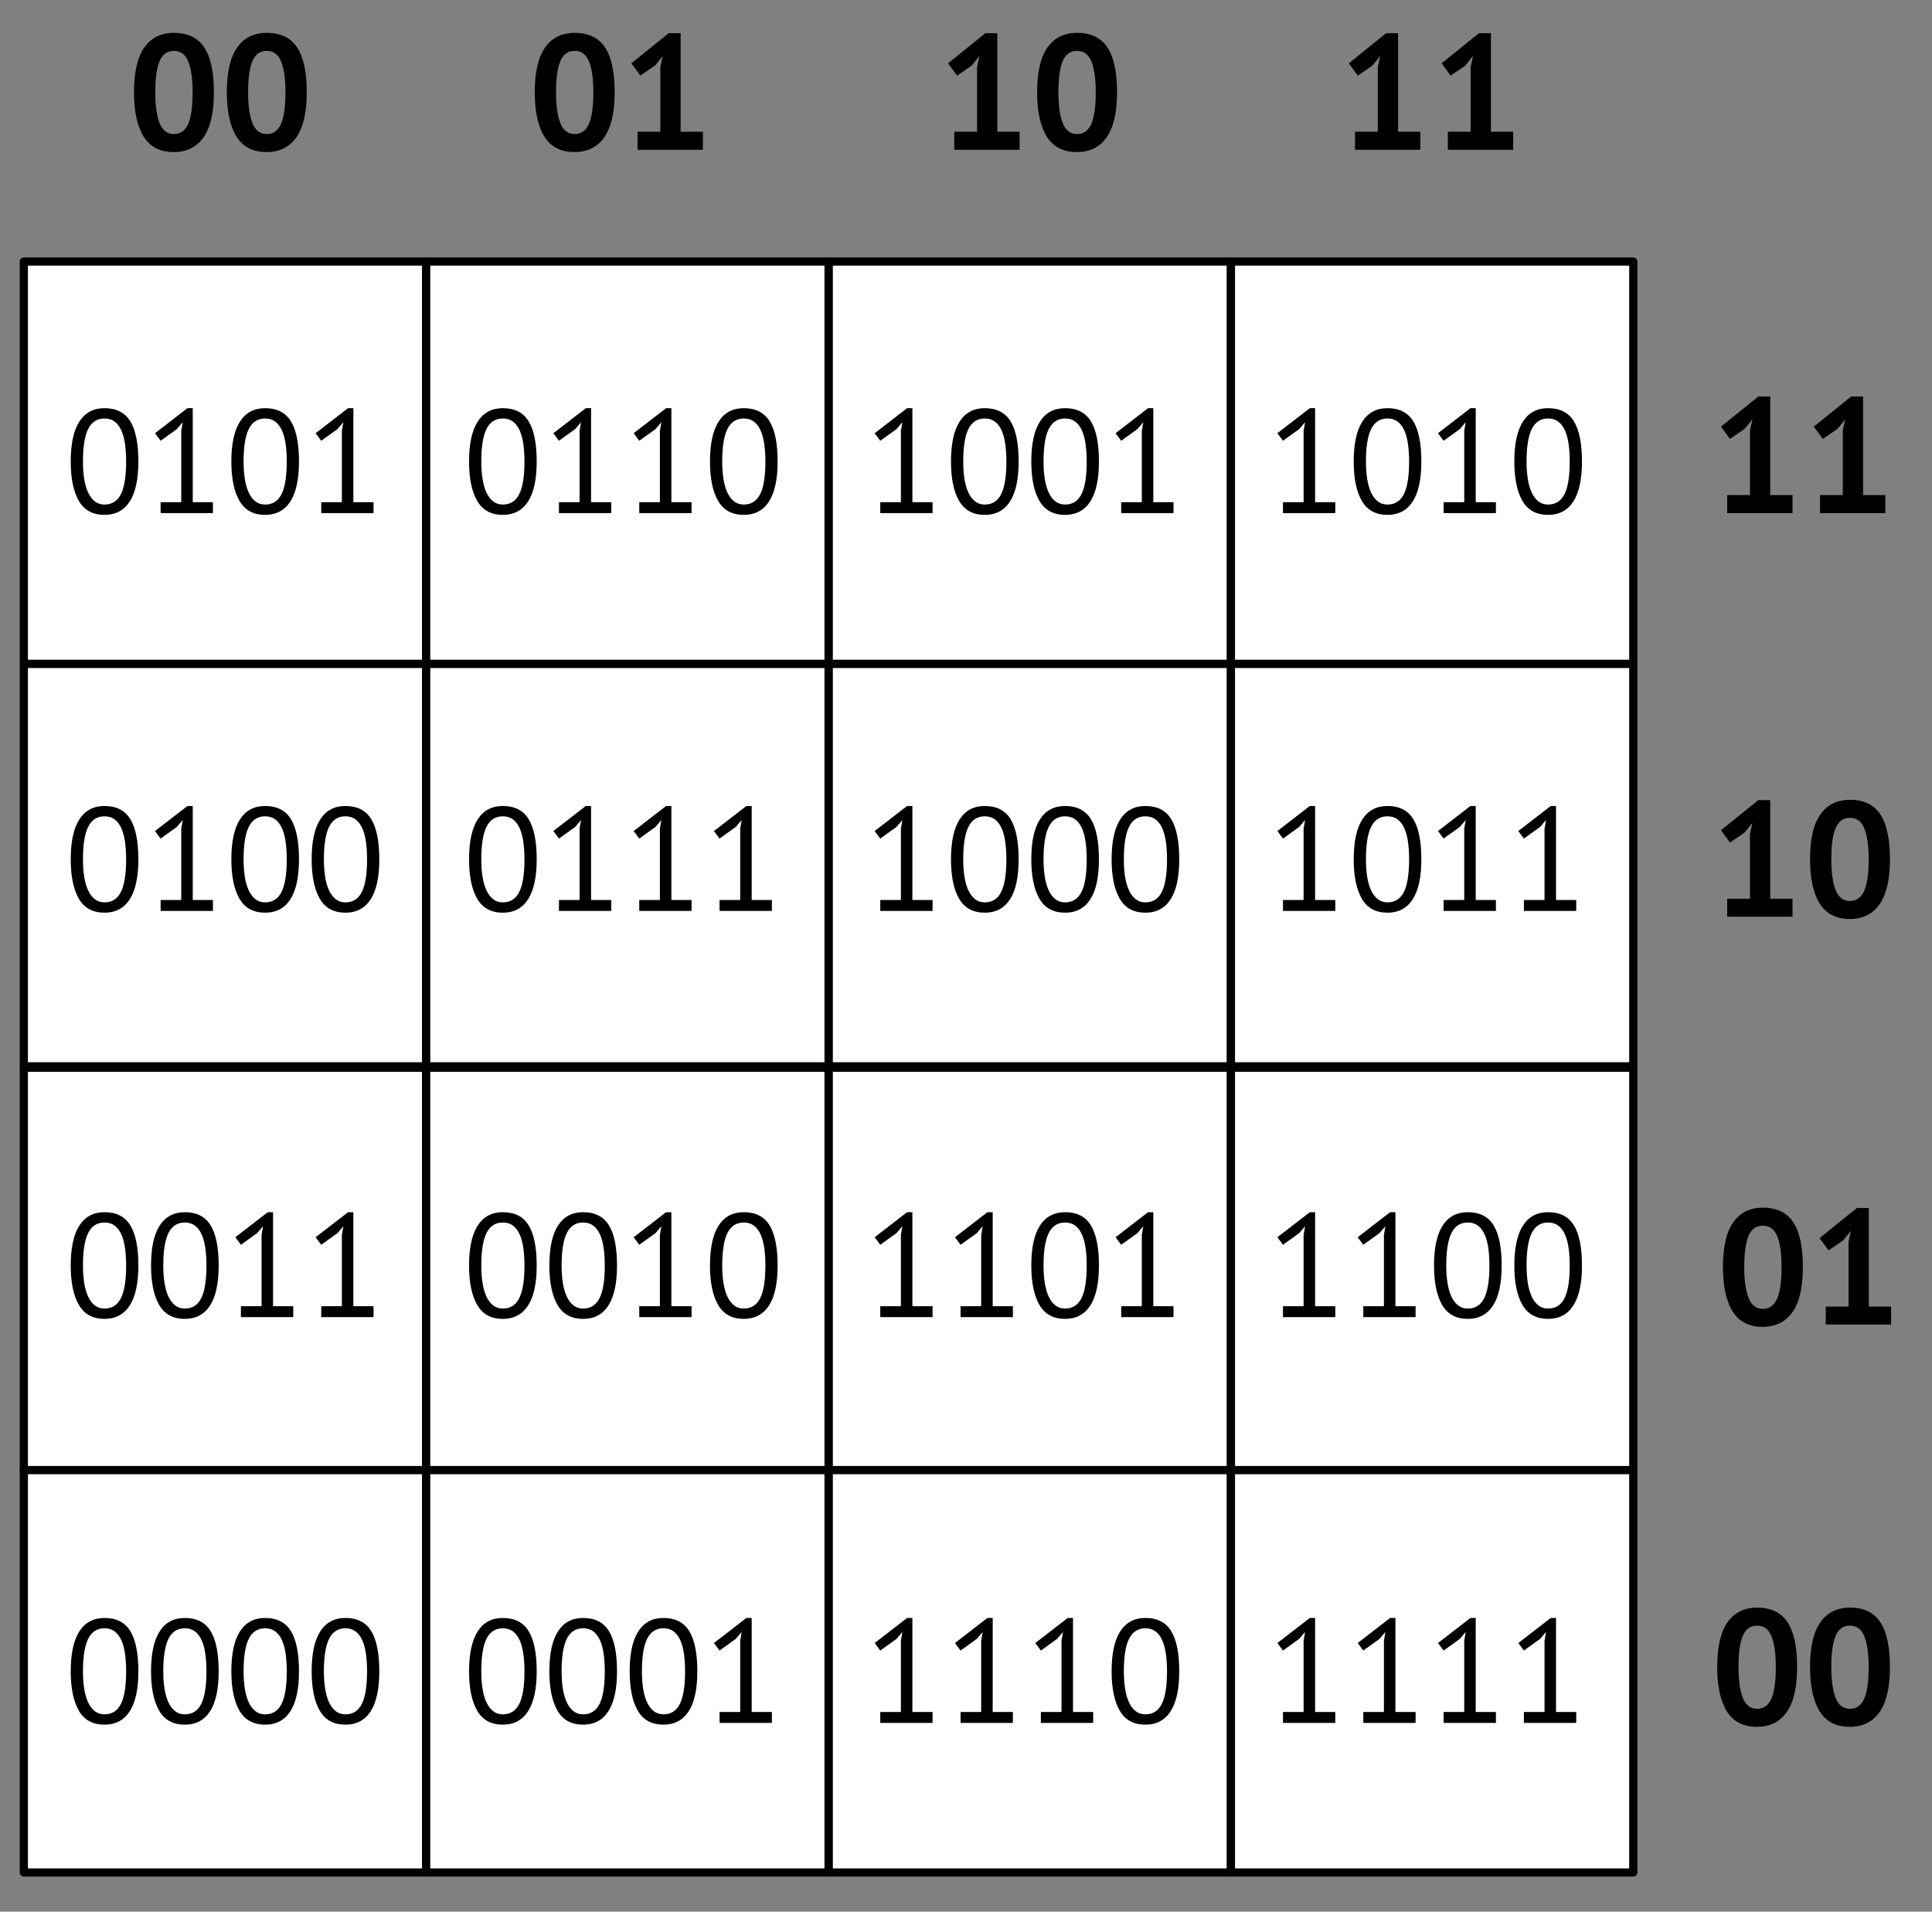 <?xml version="1.0" encoding="UTF-8" standalone="no"?>
<!DOCTYPE svg PUBLIC "-//W3C//DTD SVG 1.1//EN" "http://www.w3.org/Graphics/SVG/1.1/DTD/svg11.dtd">
<svg width="100%" height="100%" viewBox="0 0 472 467" version="1.1" xmlns="http://www.w3.org/2000/svg" xmlns:xlink="http://www.w3.org/1999/xlink" xml:space="preserve" xmlns:serif="http://www.serif.com/" style="fill-rule:evenodd;clip-rule:evenodd;stroke-linejoin:round;stroke-miterlimit:10;">
    <rect x="0" y="0" width="472" height="467" fill="#808080" stroke="none"/>
    <rect id="polygon_triangulation" x="-4381" y="-3278" width="8206" height="4260" style="fill:none;"/>
    <g id="polygon_triangulation1" serif:id="polygon_triangulation">
        <g id="TIN-vertices" serif:id="TIN vertices">
        </g>
        <g id="TIN-edges" serif:id="TIN edges">
        </g>
        <rect x="5.822" y="63.897" width="98.3" height="98.3" style="fill:white;stroke:black;stroke-width:2px;"/>
        <rect x="5.822" y="260.843" width="98.3" height="98.3" style="fill:white;stroke:black;stroke-width:2px;"/>
        <rect x="202.422" y="63.897" width="98.3" height="98.3" style="fill:white;stroke:black;stroke-width:2px;"/>
        <rect x="202.422" y="260.843" width="98.3" height="98.3" style="fill:white;stroke:black;stroke-width:2px;"/>
        <rect x="5.822" y="162.197" width="98.3" height="98.3" style="fill:white;stroke:black;stroke-width:2px;"/>
        <rect x="5.822" y="359.143" width="98.3" height="98.3" style="fill:white;stroke:black;stroke-width:2px;"/>
        <rect x="202.422" y="162.197" width="98.3" height="98.3" style="fill:white;stroke:black;stroke-width:2px;"/>
        <rect x="202.422" y="359.143" width="98.3" height="98.3" style="fill:white;stroke:black;stroke-width:2px;"/>
        <rect x="104.122" y="63.897" width="98.3" height="98.3" style="fill:white;stroke:black;stroke-width:2px;"/>
        <rect x="104.122" y="260.843" width="98.3" height="98.3" style="fill:white;stroke:black;stroke-width:2px;"/>
        <rect x="300.722" y="63.897" width="98.3" height="98.3" style="fill:white;stroke:black;stroke-width:2px;"/>
        <rect x="300.722" y="260.843" width="98.3" height="98.3" style="fill:white;stroke:black;stroke-width:2px;"/>
        <rect x="104.122" y="162.197" width="98.3" height="98.3" style="fill:white;stroke:black;stroke-width:2px;"/>
        <rect x="104.122" y="359.143" width="98.3" height="98.3" style="fill:white;stroke:black;stroke-width:2px;"/>
        <rect x="300.722" y="162.197" width="98.3" height="98.3" style="fill:white;stroke:black;stroke-width:2px;"/>
        <rect x="300.722" y="359.143" width="98.3" height="98.3" style="fill:white;stroke:black;stroke-width:2px;"/>
        <path d="M419.524,407.253C419.524,402.346 420.364,398.7 422.044,396.313C423.724,393.926 426.137,392.733 429.284,392.733C432.644,392.733 435.11,393.913 436.684,396.273C438.257,398.633 439.044,402.293 439.044,407.253C439.044,412.186 438.197,415.853 436.504,418.253C434.81,420.653 432.39,421.853 429.244,421.853C425.91,421.853 423.457,420.593 421.884,418.073C420.31,415.553 419.524,411.946 419.524,407.253ZM424.724,407.253C424.724,410.506 425.077,413.02 425.784,414.793C426.49,416.566 427.657,417.453 429.284,417.453C430.857,417.453 432.01,416.64 432.744,415.013C433.477,413.386 433.844,410.8 433.844,407.253C433.844,404.026 433.497,401.533 432.804,399.773C432.11,398.013 430.924,397.133 429.244,397.133C427.644,397.133 426.49,397.96 425.784,399.613C425.077,401.266 424.724,403.813 424.724,407.253Z" style="fill-rule:nonzero;"/>
        <path d="M442.204,407.253C442.204,402.346 443.044,398.7 444.724,396.313C446.404,393.926 448.817,392.733 451.964,392.733C455.324,392.733 457.79,393.913 459.364,396.273C460.937,398.633 461.724,402.293 461.724,407.253C461.724,412.186 460.877,415.853 459.184,418.253C457.49,420.653 455.07,421.853 451.924,421.853C448.59,421.853 446.137,420.593 444.564,418.073C442.99,415.553 442.204,411.946 442.204,407.253ZM447.404,407.253C447.404,410.506 447.757,413.02 448.464,414.793C449.17,416.566 450.337,417.453 451.964,417.453C453.537,417.453 454.69,416.64 455.424,415.013C456.157,413.386 456.524,410.8 456.524,407.253C456.524,404.026 456.177,401.533 455.484,399.773C454.79,398.013 453.604,397.133 451.924,397.133C450.324,397.133 449.17,397.96 448.464,399.613C447.757,401.266 447.404,403.813 447.404,407.253Z" style="fill-rule:nonzero;"/>
        <path d="M32.737,22.549C32.737,17.642 33.577,13.995 35.257,11.609C36.937,9.222 39.35,8.029 42.497,8.029C45.857,8.029 48.323,9.209 49.897,11.569C51.47,13.929 52.257,17.589 52.257,22.549C52.257,27.482 51.41,31.149 49.717,33.549C48.023,35.949 45.603,37.149 42.457,37.149C39.123,37.149 36.67,35.889 35.097,33.369C33.523,30.849 32.737,27.242 32.737,22.549ZM37.937,22.549C37.937,25.802 38.29,28.315 38.997,30.089C39.703,31.862 40.87,32.749 42.497,32.749C44.07,32.749 45.223,31.935 45.957,30.309C46.69,28.682 47.057,26.095 47.057,22.549C47.057,19.322 46.71,16.829 46.017,15.069C45.323,13.309 44.137,12.429 42.457,12.429C40.857,12.429 39.703,13.255 38.997,14.909C38.29,16.562 37.937,19.109 37.937,22.549Z" style="fill-rule:nonzero;"/>
        <path d="M55.417,22.549C55.417,17.642 56.257,13.995 57.937,11.609C59.617,9.222 62.03,8.029 65.177,8.029C68.537,8.029 71.003,9.209 72.577,11.569C74.15,13.929 74.937,17.589 74.937,22.549C74.937,27.482 74.09,31.149 72.397,33.549C70.703,35.949 68.283,37.149 65.137,37.149C61.803,37.149 59.35,35.889 57.777,33.369C56.203,30.849 55.417,27.242 55.417,22.549ZM60.617,22.549C60.617,25.802 60.97,28.315 61.677,30.089C62.383,31.862 63.55,32.749 65.177,32.749C66.75,32.749 67.903,31.935 68.637,30.309C69.37,28.682 69.737,26.095 69.737,22.549C69.737,19.322 69.39,16.829 68.697,15.069C68.003,13.309 66.817,12.429 65.137,12.429C63.537,12.429 62.383,13.255 61.677,14.909C60.97,16.562 60.617,19.109 60.617,22.549Z" style="fill-rule:nonzero;"/>
        <path d="M17.28,408.293C17.28,403.973 17.982,400.721 19.386,398.537C20.79,396.353 22.836,395.261 25.524,395.261C28.428,395.261 30.534,396.335 31.842,398.483C33.15,400.631 33.804,403.901 33.804,408.293C33.804,412.613 33.102,415.865 31.698,418.049C30.294,420.233 28.236,421.325 25.524,421.325C22.668,421.325 20.58,420.185 19.26,417.905C17.94,415.625 17.28,412.421 17.28,408.293ZM20.268,408.293C20.268,409.853 20.37,411.275 20.574,412.559C20.778,413.843 21.096,414.947 21.528,415.871C21.96,416.795 22.506,417.515 23.166,418.031C23.826,418.547 24.612,418.805 25.524,418.805C27.348,418.805 28.686,417.959 29.538,416.267C30.39,414.575 30.816,411.917 30.816,408.293C30.816,406.757 30.726,405.341 30.546,404.045C30.366,402.749 30.066,401.633 29.646,400.697C29.226,399.761 28.68,399.041 28.008,398.537C27.336,398.033 26.508,397.781 25.524,397.781C23.724,397.781 22.398,398.633 21.546,400.337C20.694,402.041 20.268,404.693 20.268,408.293Z" style="fill-rule:nonzero;"/>
        <path d="M36.9,408.293C36.9,403.973 37.602,400.721 39.006,398.537C40.41,396.353 42.456,395.261 45.144,395.261C48.048,395.261 50.154,396.335 51.462,398.483C52.77,400.631 53.424,403.901 53.424,408.293C53.424,412.613 52.722,415.865 51.318,418.049C49.914,420.233 47.856,421.325 45.144,421.325C42.288,421.325 40.2,420.185 38.88,417.905C37.56,415.625 36.9,412.421 36.9,408.293ZM39.888,408.293C39.888,409.853 39.99,411.275 40.194,412.559C40.398,413.843 40.716,414.947 41.148,415.871C41.58,416.795 42.126,417.515 42.786,418.031C43.446,418.547 44.232,418.805 45.144,418.805C46.968,418.805 48.306,417.959 49.158,416.267C50.01,414.575 50.436,411.917 50.436,408.293C50.436,406.757 50.346,405.341 50.166,404.045C49.986,402.749 49.686,401.633 49.266,400.697C48.846,399.761 48.3,399.041 47.628,398.537C46.956,398.033 46.128,397.781 45.144,397.781C43.344,397.781 42.018,398.633 41.166,400.337C40.314,402.041 39.888,404.693 39.888,408.293Z" style="fill-rule:nonzero;"/>
        <path d="M56.52,408.293C56.52,403.973 57.222,400.721 58.626,398.537C60.03,396.353 62.076,395.261 64.764,395.261C67.668,395.261 69.774,396.335 71.082,398.483C72.39,400.631 73.044,403.901 73.044,408.293C73.044,412.613 72.342,415.865 70.938,418.049C69.534,420.233 67.476,421.325 64.764,421.325C61.908,421.325 59.82,420.185 58.5,417.905C57.18,415.625 56.52,412.421 56.52,408.293ZM59.508,408.293C59.508,409.853 59.61,411.275 59.814,412.559C60.018,413.843 60.336,414.947 60.768,415.871C61.2,416.795 61.746,417.515 62.406,418.031C63.066,418.547 63.852,418.805 64.764,418.805C66.588,418.805 67.926,417.959 68.778,416.267C69.63,414.575 70.056,411.917 70.056,408.293C70.056,406.757 69.966,405.341 69.786,404.045C69.606,402.749 69.306,401.633 68.886,400.697C68.466,399.761 67.92,399.041 67.248,398.537C66.576,398.033 65.748,397.781 64.764,397.781C62.964,397.781 61.638,398.633 60.786,400.337C59.934,402.041 59.508,404.693 59.508,408.293Z" style="fill-rule:nonzero;"/>
        <path d="M76.14,408.293C76.14,403.973 76.842,400.721 78.246,398.537C79.65,396.353 81.696,395.261 84.384,395.261C87.288,395.261 89.394,396.335 90.702,398.483C92.01,400.631 92.664,403.901 92.664,408.293C92.664,412.613 91.962,415.865 90.558,418.049C89.154,420.233 87.096,421.325 84.384,421.325C81.528,421.325 79.44,420.185 78.12,417.905C76.8,415.625 76.14,412.421 76.14,408.293ZM79.128,408.293C79.128,409.853 79.23,411.275 79.434,412.559C79.638,413.843 79.956,414.947 80.388,415.871C80.82,416.795 81.366,417.515 82.026,418.031C82.686,418.547 83.472,418.805 84.384,418.805C86.208,418.805 87.546,417.959 88.398,416.267C89.25,414.575 89.676,411.917 89.676,408.293C89.676,406.757 89.586,405.341 89.406,404.045C89.226,402.749 88.926,401.633 88.506,400.697C88.086,399.761 87.54,399.041 86.868,398.537C86.196,398.033 85.368,397.781 84.384,397.781C82.584,397.781 81.258,398.633 80.406,400.337C79.554,402.041 79.128,404.693 79.128,408.293Z" style="fill-rule:nonzero;"/>
        <path d="M17.28,309.165C17.28,304.845 17.982,301.593 19.386,299.409C20.79,297.225 22.836,296.133 25.524,296.133C28.428,296.133 30.534,297.207 31.842,299.355C33.15,301.503 33.804,304.773 33.804,309.165C33.804,313.485 33.102,316.737 31.698,318.921C30.294,321.105 28.236,322.197 25.524,322.197C22.668,322.197 20.58,321.057 19.26,318.777C17.94,316.497 17.28,313.293 17.28,309.165ZM20.268,309.165C20.268,310.725 20.37,312.147 20.574,313.431C20.778,314.715 21.096,315.819 21.528,316.743C21.96,317.667 22.506,318.387 23.166,318.903C23.826,319.419 24.612,319.677 25.524,319.677C27.348,319.677 28.686,318.831 29.538,317.139C30.39,315.447 30.816,312.789 30.816,309.165C30.816,307.629 30.726,306.213 30.546,304.917C30.366,303.621 30.066,302.505 29.646,301.569C29.226,300.633 28.68,299.913 28.008,299.409C27.336,298.905 26.508,298.653 25.524,298.653C23.724,298.653 22.398,299.505 21.546,301.209C20.694,302.913 20.268,305.565 20.268,309.165Z" style="fill-rule:nonzero;"/>
        <path d="M36.9,309.165C36.9,304.845 37.602,301.593 39.006,299.409C40.41,297.225 42.456,296.133 45.144,296.133C48.048,296.133 50.154,297.207 51.462,299.355C52.77,301.503 53.424,304.773 53.424,309.165C53.424,313.485 52.722,316.737 51.318,318.921C49.914,321.105 47.856,322.197 45.144,322.197C42.288,322.197 40.2,321.057 38.88,318.777C37.56,316.497 36.9,313.293 36.9,309.165ZM39.888,309.165C39.888,310.725 39.99,312.147 40.194,313.431C40.398,314.715 40.716,315.819 41.148,316.743C41.58,317.667 42.126,318.387 42.786,318.903C43.446,319.419 44.232,319.677 45.144,319.677C46.968,319.677 48.306,318.831 49.158,317.139C50.01,315.447 50.436,312.789 50.436,309.165C50.436,307.629 50.346,306.213 50.166,304.917C49.986,303.621 49.686,302.505 49.266,301.569C48.846,300.633 48.3,299.913 47.628,299.409C46.956,298.905 46.128,298.653 45.144,298.653C43.344,298.653 42.018,299.505 41.166,301.209C40.314,302.913 39.888,305.565 39.888,309.165Z" style="fill-rule:nonzero;"/>
        <path d="M58.86,319.101L63.9,319.101L63.9,301.677L64.26,299.553L62.82,301.245L58.86,304.089L57.492,302.253L65.412,296.133L66.708,296.133L66.708,319.101L71.64,319.101L71.64,321.765L58.86,321.765L58.86,319.101Z" style="fill-rule:nonzero;"/>
        <path d="M78.48,319.101L83.52,319.101L83.52,301.677L83.88,299.553L82.44,301.245L78.48,304.089L77.112,302.253L85.032,296.133L86.328,296.133L86.328,319.101L91.26,319.101L91.26,321.765L78.48,321.765L78.48,319.101Z" style="fill-rule:nonzero;"/>
        <path d="M17.28,209.932C17.28,205.612 17.982,202.36 19.386,200.176C20.79,197.992 22.836,196.9 25.524,196.9C28.428,196.9 30.534,197.974 31.842,200.122C33.15,202.27 33.804,205.54 33.804,209.932C33.804,214.252 33.102,217.504 31.698,219.688C30.294,221.872 28.236,222.964 25.524,222.964C22.668,222.964 20.58,221.824 19.26,219.544C17.94,217.264 17.28,214.06 17.28,209.932ZM20.268,209.932C20.268,211.492 20.37,212.914 20.574,214.198C20.778,215.482 21.096,216.586 21.528,217.51C21.96,218.434 22.506,219.154 23.166,219.67C23.826,220.186 24.612,220.444 25.524,220.444C27.348,220.444 28.686,219.598 29.538,217.906C30.39,216.214 30.816,213.556 30.816,209.932C30.816,208.396 30.726,206.98 30.546,205.684C30.366,204.388 30.066,203.272 29.646,202.336C29.226,201.4 28.68,200.68 28.008,200.176C27.336,199.672 26.508,199.42 25.524,199.42C23.724,199.42 22.398,200.272 21.546,201.976C20.694,203.68 20.268,206.332 20.268,209.932Z" style="fill-rule:nonzero;"/>
        <path d="M39.24,219.868L44.28,219.868L44.28,202.444L44.64,200.32L43.2,202.012L39.24,204.856L37.872,203.02L45.792,196.9L47.088,196.9L47.088,219.868L52.02,219.868L52.02,222.532L39.24,222.532L39.24,219.868Z" style="fill-rule:nonzero;"/>
        <path d="M56.52,209.932C56.52,205.612 57.222,202.36 58.626,200.176C60.03,197.992 62.076,196.9 64.764,196.9C67.668,196.9 69.774,197.974 71.082,200.122C72.39,202.27 73.044,205.54 73.044,209.932C73.044,214.252 72.342,217.504 70.938,219.688C69.534,221.872 67.476,222.964 64.764,222.964C61.908,222.964 59.82,221.824 58.5,219.544C57.18,217.264 56.52,214.06 56.52,209.932ZM59.508,209.932C59.508,211.492 59.61,212.914 59.814,214.198C60.018,215.482 60.336,216.586 60.768,217.51C61.2,218.434 61.746,219.154 62.406,219.67C63.066,220.186 63.852,220.444 64.764,220.444C66.588,220.444 67.926,219.598 68.778,217.906C69.63,216.214 70.056,213.556 70.056,209.932C70.056,208.396 69.966,206.98 69.786,205.684C69.606,204.388 69.306,203.272 68.886,202.336C68.466,201.4 67.92,200.68 67.248,200.176C66.576,199.672 65.748,199.42 64.764,199.42C62.964,199.42 61.638,200.272 60.786,201.976C59.934,203.68 59.508,206.332 59.508,209.932Z" style="fill-rule:nonzero;"/>
        <path d="M76.14,209.932C76.14,205.612 76.842,202.36 78.246,200.176C79.65,197.992 81.696,196.9 84.384,196.9C87.288,196.9 89.394,197.974 90.702,200.122C92.01,202.27 92.664,205.54 92.664,209.932C92.664,214.252 91.962,217.504 90.558,219.688C89.154,221.872 87.096,222.964 84.384,222.964C81.528,222.964 79.44,221.824 78.12,219.544C76.8,217.264 76.14,214.06 76.14,209.932ZM79.128,209.932C79.128,211.492 79.23,212.914 79.434,214.198C79.638,215.482 79.956,216.586 80.388,217.51C80.82,218.434 81.366,219.154 82.026,219.67C82.686,220.186 83.472,220.444 84.384,220.444C86.208,220.444 87.546,219.598 88.398,217.906C89.25,216.214 89.676,213.556 89.676,209.932C89.676,208.396 89.586,206.98 89.406,205.684C89.226,204.388 88.926,203.272 88.506,202.336C88.086,201.4 87.54,200.68 86.868,200.176C86.196,199.672 85.368,199.42 84.384,199.42C82.584,199.42 81.258,200.272 80.406,201.976C79.554,203.68 79.128,206.332 79.128,209.932Z" style="fill-rule:nonzero;"/>
        <path d="M17.28,112.748C17.28,108.428 17.982,105.176 19.386,102.992C20.79,100.808 22.836,99.716 25.524,99.716C28.428,99.716 30.534,100.79 31.842,102.938C33.15,105.086 33.804,108.356 33.804,112.748C33.804,117.068 33.102,120.32 31.698,122.504C30.294,124.688 28.236,125.78 25.524,125.78C22.668,125.78 20.58,124.64 19.26,122.36C17.94,120.08 17.28,116.876 17.28,112.748ZM20.268,112.748C20.268,114.308 20.37,115.73 20.574,117.014C20.778,118.298 21.096,119.402 21.528,120.326C21.96,121.25 22.506,121.97 23.166,122.486C23.826,123.002 24.612,123.26 25.524,123.26C27.348,123.26 28.686,122.414 29.538,120.722C30.39,119.03 30.816,116.372 30.816,112.748C30.816,111.212 30.726,109.796 30.546,108.5C30.366,107.204 30.066,106.088 29.646,105.152C29.226,104.216 28.68,103.496 28.008,102.992C27.336,102.488 26.508,102.236 25.524,102.236C23.724,102.236 22.398,103.088 21.546,104.792C20.694,106.496 20.268,109.148 20.268,112.748Z" style="fill-rule:nonzero;"/>
        <path d="M39.24,122.684L44.28,122.684L44.28,105.26L44.64,103.136L43.2,104.828L39.24,107.672L37.872,105.836L45.792,99.716L47.088,99.716L47.088,122.684L52.02,122.684L52.02,125.348L39.24,125.348L39.24,122.684Z" style="fill-rule:nonzero;"/>
        <path d="M56.52,112.748C56.52,108.428 57.222,105.176 58.626,102.992C60.03,100.808 62.076,99.716 64.764,99.716C67.668,99.716 69.774,100.79 71.082,102.938C72.39,105.086 73.044,108.356 73.044,112.748C73.044,117.068 72.342,120.32 70.938,122.504C69.534,124.688 67.476,125.78 64.764,125.78C61.908,125.78 59.82,124.64 58.5,122.36C57.18,120.08 56.52,116.876 56.52,112.748ZM59.508,112.748C59.508,114.308 59.61,115.73 59.814,117.014C60.018,118.298 60.336,119.402 60.768,120.326C61.2,121.25 61.746,121.97 62.406,122.486C63.066,123.002 63.852,123.26 64.764,123.26C66.588,123.26 67.926,122.414 68.778,120.722C69.63,119.03 70.056,116.372 70.056,112.748C70.056,111.212 69.966,109.796 69.786,108.5C69.606,107.204 69.306,106.088 68.886,105.152C68.466,104.216 67.92,103.496 67.248,102.992C66.576,102.488 65.748,102.236 64.764,102.236C62.964,102.236 61.638,103.088 60.786,104.792C59.934,106.496 59.508,109.148 59.508,112.748Z" style="fill-rule:nonzero;"/>
        <path d="M78.48,122.684L83.52,122.684L83.52,105.26L83.88,103.136L82.44,104.828L78.48,107.672L77.112,105.836L85.032,99.716L86.328,99.716L86.328,122.684L91.26,122.684L91.26,125.348L78.48,125.348L78.48,122.684Z" style="fill-rule:nonzero;"/>
        <path d="M114.595,408.293C114.595,403.973 115.297,400.721 116.701,398.537C118.105,396.353 120.151,395.261 122.839,395.261C125.743,395.261 127.849,396.335 129.157,398.483C130.465,400.631 131.119,403.901 131.119,408.293C131.119,412.613 130.417,415.865 129.013,418.049C127.609,420.233 125.551,421.325 122.839,421.325C119.983,421.325 117.895,420.185 116.575,417.905C115.255,415.625 114.595,412.421 114.595,408.293ZM117.583,408.293C117.583,409.853 117.685,411.275 117.889,412.559C118.093,413.843 118.411,414.947 118.843,415.871C119.275,416.795 119.821,417.515 120.481,418.031C121.141,418.547 121.927,418.805 122.839,418.805C124.663,418.805 126.001,417.959 126.853,416.267C127.705,414.575 128.131,411.917 128.131,408.293C128.131,406.757 128.041,405.341 127.861,404.045C127.681,402.749 127.381,401.633 126.961,400.697C126.541,399.761 125.995,399.041 125.323,398.537C124.651,398.033 123.823,397.781 122.839,397.781C121.039,397.781 119.713,398.633 118.861,400.337C118.009,402.041 117.583,404.693 117.583,408.293Z" style="fill-rule:nonzero;"/>
        <path d="M134.215,408.293C134.215,403.973 134.917,400.721 136.321,398.537C137.725,396.353 139.771,395.261 142.459,395.261C145.363,395.261 147.469,396.335 148.777,398.483C150.085,400.631 150.739,403.901 150.739,408.293C150.739,412.613 150.037,415.865 148.633,418.049C147.229,420.233 145.171,421.325 142.459,421.325C139.603,421.325 137.515,420.185 136.195,417.905C134.875,415.625 134.215,412.421 134.215,408.293ZM137.203,408.293C137.203,409.853 137.305,411.275 137.509,412.559C137.713,413.843 138.031,414.947 138.463,415.871C138.895,416.795 139.441,417.515 140.101,418.031C140.761,418.547 141.547,418.805 142.459,418.805C144.283,418.805 145.621,417.959 146.473,416.267C147.325,414.575 147.751,411.917 147.751,408.293C147.751,406.757 147.661,405.341 147.481,404.045C147.301,402.749 147.001,401.633 146.581,400.697C146.161,399.761 145.615,399.041 144.943,398.537C144.271,398.033 143.443,397.781 142.459,397.781C140.659,397.781 139.333,398.633 138.481,400.337C137.629,402.041 137.203,404.693 137.203,408.293Z" style="fill-rule:nonzero;"/>
        <path d="M153.835,408.293C153.835,403.973 154.537,400.721 155.941,398.537C157.345,396.353 159.391,395.261 162.079,395.261C164.983,395.261 167.089,396.335 168.397,398.483C169.705,400.631 170.359,403.901 170.359,408.293C170.359,412.613 169.657,415.865 168.253,418.049C166.849,420.233 164.791,421.325 162.079,421.325C159.223,421.325 157.135,420.185 155.815,417.905C154.495,415.625 153.835,412.421 153.835,408.293ZM156.823,408.293C156.823,409.853 156.925,411.275 157.129,412.559C157.333,413.843 157.651,414.947 158.083,415.871C158.515,416.795 159.061,417.515 159.721,418.031C160.381,418.547 161.167,418.805 162.079,418.805C163.903,418.805 165.241,417.959 166.093,416.267C166.945,414.575 167.371,411.917 167.371,408.293C167.371,406.757 167.281,405.341 167.101,404.045C166.921,402.749 166.621,401.633 166.201,400.697C165.781,399.761 165.235,399.041 164.563,398.537C163.891,398.033 163.063,397.781 162.079,397.781C160.279,397.781 158.953,398.633 158.101,400.337C157.249,402.041 156.823,404.693 156.823,408.293Z" style="fill-rule:nonzero;"/>
        <path d="M175.795,418.229L180.835,418.229L180.835,400.805L181.195,398.681L179.755,400.373L175.795,403.217L174.427,401.381L182.347,395.261L183.643,395.261L183.643,418.229L188.575,418.229L188.575,420.893L175.795,420.893L175.795,418.229Z" style="fill-rule:nonzero;"/>
        <path d="M114.595,309.165C114.595,304.845 115.297,301.593 116.701,299.409C118.105,297.225 120.151,296.133 122.839,296.133C125.743,296.133 127.849,297.207 129.157,299.355C130.465,301.503 131.119,304.773 131.119,309.165C131.119,313.485 130.417,316.737 129.013,318.921C127.609,321.105 125.551,322.197 122.839,322.197C119.983,322.197 117.895,321.057 116.575,318.777C115.255,316.497 114.595,313.293 114.595,309.165ZM117.583,309.165C117.583,310.725 117.685,312.147 117.889,313.431C118.093,314.715 118.411,315.819 118.843,316.743C119.275,317.667 119.821,318.387 120.481,318.903C121.141,319.419 121.927,319.677 122.839,319.677C124.663,319.677 126.001,318.831 126.853,317.139C127.705,315.447 128.131,312.789 128.131,309.165C128.131,307.629 128.041,306.213 127.861,304.917C127.681,303.621 127.381,302.505 126.961,301.569C126.541,300.633 125.995,299.913 125.323,299.409C124.651,298.905 123.823,298.653 122.839,298.653C121.039,298.653 119.713,299.505 118.861,301.209C118.009,302.913 117.583,305.565 117.583,309.165Z" style="fill-rule:nonzero;"/>
        <path d="M134.215,309.165C134.215,304.845 134.917,301.593 136.321,299.409C137.725,297.225 139.771,296.133 142.459,296.133C145.363,296.133 147.469,297.207 148.777,299.355C150.085,301.503 150.739,304.773 150.739,309.165C150.739,313.485 150.037,316.737 148.633,318.921C147.229,321.105 145.171,322.197 142.459,322.197C139.603,322.197 137.515,321.057 136.195,318.777C134.875,316.497 134.215,313.293 134.215,309.165ZM137.203,309.165C137.203,310.725 137.305,312.147 137.509,313.431C137.713,314.715 138.031,315.819 138.463,316.743C138.895,317.667 139.441,318.387 140.101,318.903C140.761,319.419 141.547,319.677 142.459,319.677C144.283,319.677 145.621,318.831 146.473,317.139C147.325,315.447 147.751,312.789 147.751,309.165C147.751,307.629 147.661,306.213 147.481,304.917C147.301,303.621 147.001,302.505 146.581,301.569C146.161,300.633 145.615,299.913 144.943,299.409C144.271,298.905 143.443,298.653 142.459,298.653C140.659,298.653 139.333,299.505 138.481,301.209C137.629,302.913 137.203,305.565 137.203,309.165Z" style="fill-rule:nonzero;"/>
        <path d="M156.175,319.101L161.215,319.101L161.215,301.677L161.575,299.553L160.135,301.245L156.175,304.089L154.807,302.253L162.727,296.133L164.023,296.133L164.023,319.101L168.955,319.101L168.955,321.765L156.175,321.765L156.175,319.101Z" style="fill-rule:nonzero;"/>
        <path d="M173.455,309.165C173.455,304.845 174.157,301.593 175.561,299.409C176.965,297.225 179.011,296.133 181.699,296.133C184.603,296.133 186.709,297.207 188.017,299.355C189.325,301.503 189.979,304.773 189.979,309.165C189.979,313.485 189.277,316.737 187.873,318.921C186.469,321.105 184.411,322.197 181.699,322.197C178.843,322.197 176.755,321.057 175.435,318.777C174.115,316.497 173.455,313.293 173.455,309.165ZM176.443,309.165C176.443,310.725 176.545,312.147 176.749,313.431C176.953,314.715 177.271,315.819 177.703,316.743C178.135,317.667 178.681,318.387 179.341,318.903C180.001,319.419 180.787,319.677 181.699,319.677C183.523,319.677 184.861,318.831 185.713,317.139C186.565,315.447 186.991,312.789 186.991,309.165C186.991,307.629 186.901,306.213 186.721,304.917C186.541,303.621 186.241,302.505 185.821,301.569C185.401,300.633 184.855,299.913 184.183,299.409C183.511,298.905 182.683,298.653 181.699,298.653C179.899,298.653 178.573,299.505 177.721,301.209C176.869,302.913 176.443,305.565 176.443,309.165Z" style="fill-rule:nonzero;"/>
        <path d="M114.595,209.932C114.595,205.612 115.297,202.36 116.701,200.176C118.105,197.992 120.151,196.9 122.839,196.9C125.743,196.9 127.849,197.974 129.157,200.122C130.465,202.27 131.119,205.54 131.119,209.932C131.119,214.252 130.417,217.504 129.013,219.688C127.609,221.872 125.551,222.964 122.839,222.964C119.983,222.964 117.895,221.824 116.575,219.544C115.255,217.264 114.595,214.06 114.595,209.932ZM117.583,209.932C117.583,211.492 117.685,212.914 117.889,214.198C118.093,215.482 118.411,216.586 118.843,217.51C119.275,218.434 119.821,219.154 120.481,219.67C121.141,220.186 121.927,220.444 122.839,220.444C124.663,220.444 126.001,219.598 126.853,217.906C127.705,216.214 128.131,213.556 128.131,209.932C128.131,208.396 128.041,206.98 127.861,205.684C127.681,204.388 127.381,203.272 126.961,202.336C126.541,201.4 125.995,200.68 125.323,200.176C124.651,199.672 123.823,199.42 122.839,199.42C121.039,199.42 119.713,200.272 118.861,201.976C118.009,203.68 117.583,206.332 117.583,209.932Z" style="fill-rule:nonzero;"/>
        <path d="M136.555,219.868L141.595,219.868L141.595,202.444L141.955,200.32L140.515,202.012L136.555,204.856L135.187,203.02L143.107,196.9L144.403,196.9L144.403,219.868L149.335,219.868L149.335,222.532L136.555,222.532L136.555,219.868Z" style="fill-rule:nonzero;"/>
        <path d="M156.175,219.868L161.215,219.868L161.215,202.444L161.575,200.32L160.135,202.012L156.175,204.856L154.807,203.02L162.727,196.9L164.023,196.9L164.023,219.868L168.955,219.868L168.955,222.532L156.175,222.532L156.175,219.868Z" style="fill-rule:nonzero;"/>
        <path d="M175.795,219.868L180.835,219.868L180.835,202.444L181.195,200.32L179.755,202.012L175.795,204.856L174.427,203.02L182.347,196.9L183.643,196.9L183.643,219.868L188.575,219.868L188.575,222.532L175.795,222.532L175.795,219.868Z" style="fill-rule:nonzero;"/>
        <path d="M114.595,112.748C114.595,108.428 115.297,105.176 116.701,102.992C118.105,100.808 120.151,99.716 122.839,99.716C125.743,99.716 127.849,100.79 129.157,102.938C130.465,105.086 131.119,108.356 131.119,112.748C131.119,117.068 130.417,120.32 129.013,122.504C127.609,124.688 125.551,125.78 122.839,125.78C119.983,125.78 117.895,124.64 116.575,122.36C115.255,120.08 114.595,116.876 114.595,112.748ZM117.583,112.748C117.583,114.308 117.685,115.73 117.889,117.014C118.093,118.298 118.411,119.402 118.843,120.326C119.275,121.25 119.821,121.97 120.481,122.486C121.141,123.002 121.927,123.26 122.839,123.26C124.663,123.26 126.001,122.414 126.853,120.722C127.705,119.03 128.131,116.372 128.131,112.748C128.131,111.212 128.041,109.796 127.861,108.5C127.681,107.204 127.381,106.088 126.961,105.152C126.541,104.216 125.995,103.496 125.323,102.992C124.651,102.488 123.823,102.236 122.839,102.236C121.039,102.236 119.713,103.088 118.861,104.792C118.009,106.496 117.583,109.148 117.583,112.748Z" style="fill-rule:nonzero;"/>
        <path d="M136.555,122.684L141.595,122.684L141.595,105.26L141.955,103.136L140.515,104.828L136.555,107.672L135.187,105.836L143.107,99.716L144.403,99.716L144.403,122.684L149.335,122.684L149.335,125.348L136.555,125.348L136.555,122.684Z" style="fill-rule:nonzero;"/>
        <path d="M156.175,122.684L161.215,122.684L161.215,105.26L161.575,103.136L160.135,104.828L156.175,107.672L154.807,105.836L162.727,99.716L164.023,99.716L164.023,122.684L168.955,122.684L168.955,125.348L156.175,125.348L156.175,122.684Z" style="fill-rule:nonzero;"/>
        <path d="M173.455,112.748C173.455,108.428 174.157,105.176 175.561,102.992C176.965,100.808 179.011,99.716 181.699,99.716C184.603,99.716 186.709,100.79 188.017,102.938C189.325,105.086 189.979,108.356 189.979,112.748C189.979,117.068 189.277,120.32 187.873,122.504C186.469,124.688 184.411,125.78 181.699,125.78C178.843,125.78 176.755,124.64 175.435,122.36C174.115,120.08 173.455,116.876 173.455,112.748ZM176.443,112.748C176.443,114.308 176.545,115.73 176.749,117.014C176.953,118.298 177.271,119.402 177.703,120.326C178.135,121.25 178.681,121.97 179.341,122.486C180.001,123.002 180.787,123.26 181.699,123.26C183.523,123.26 184.861,122.414 185.713,120.722C186.565,119.03 186.991,116.372 186.991,112.748C186.991,111.212 186.901,109.796 186.721,108.5C186.541,107.204 186.241,106.088 185.821,105.152C185.401,104.216 184.855,103.496 184.183,102.992C183.511,102.488 182.683,102.236 181.699,102.236C179.899,102.236 178.573,103.088 177.721,104.792C176.869,106.496 176.443,109.148 176.443,112.748Z" style="fill-rule:nonzero;"/>
        <path d="M215.054,418.229L220.094,418.229L220.094,400.805L220.454,398.681L219.014,400.373L215.054,403.217L213.686,401.381L221.606,395.261L222.902,395.261L222.902,418.229L227.834,418.229L227.834,420.893L215.054,420.893L215.054,418.229Z" style="fill-rule:nonzero;"/>
        <path d="M234.674,418.229L239.714,418.229L239.714,400.805L240.074,398.681L238.634,400.373L234.674,403.217L233.306,401.381L241.226,395.261L242.522,395.261L242.522,418.229L247.454,418.229L247.454,420.893L234.674,420.893L234.674,418.229Z" style="fill-rule:nonzero;"/>
        <path d="M254.294,418.229L259.334,418.229L259.334,400.805L259.694,398.681L258.254,400.373L254.294,403.217L252.926,401.381L260.846,395.261L262.142,395.261L262.142,418.229L267.074,418.229L267.074,420.893L254.294,420.893L254.294,418.229Z" style="fill-rule:nonzero;"/>
        <path d="M271.574,408.293C271.574,403.973 272.276,400.721 273.68,398.537C275.084,396.353 277.13,395.261 279.818,395.261C282.722,395.261 284.828,396.335 286.136,398.483C287.444,400.631 288.098,403.901 288.098,408.293C288.098,412.613 287.396,415.865 285.992,418.049C284.588,420.233 282.53,421.325 279.818,421.325C276.962,421.325 274.874,420.185 273.554,417.905C272.234,415.625 271.574,412.421 271.574,408.293ZM274.562,408.293C274.562,409.853 274.664,411.275 274.868,412.559C275.072,413.843 275.39,414.947 275.822,415.871C276.254,416.795 276.8,417.515 277.46,418.031C278.12,418.547 278.906,418.805 279.818,418.805C281.642,418.805 282.98,417.959 283.832,416.267C284.684,414.575 285.11,411.917 285.11,408.293C285.11,406.757 285.02,405.341 284.84,404.045C284.66,402.749 284.36,401.633 283.94,400.697C283.52,399.761 282.974,399.041 282.302,398.537C281.63,398.033 280.802,397.781 279.818,397.781C278.018,397.781 276.692,398.633 275.84,400.337C274.988,402.041 274.562,404.693 274.562,408.293Z" style="fill-rule:nonzero;"/>
        <path d="M215.054,319.101L220.094,319.101L220.094,301.677L220.454,299.553L219.014,301.245L215.054,304.089L213.686,302.253L221.606,296.133L222.902,296.133L222.902,319.101L227.834,319.101L227.834,321.765L215.054,321.765L215.054,319.101Z" style="fill-rule:nonzero;"/>
        <path d="M234.674,319.101L239.714,319.101L239.714,301.677L240.074,299.553L238.634,301.245L234.674,304.089L233.306,302.253L241.226,296.133L242.522,296.133L242.522,319.101L247.454,319.101L247.454,321.765L234.674,321.765L234.674,319.101Z" style="fill-rule:nonzero;"/>
        <path d="M251.954,309.165C251.954,304.845 252.656,301.593 254.06,299.409C255.464,297.225 257.51,296.133 260.198,296.133C263.102,296.133 265.208,297.207 266.516,299.355C267.824,301.503 268.478,304.773 268.478,309.165C268.478,313.485 267.776,316.737 266.372,318.921C264.968,321.105 262.91,322.197 260.198,322.197C257.342,322.197 255.254,321.057 253.934,318.777C252.614,316.497 251.954,313.293 251.954,309.165ZM254.942,309.165C254.942,310.725 255.044,312.147 255.248,313.431C255.452,314.715 255.77,315.819 256.202,316.743C256.634,317.667 257.18,318.387 257.84,318.903C258.5,319.419 259.286,319.677 260.198,319.677C262.022,319.677 263.36,318.831 264.212,317.139C265.064,315.447 265.49,312.789 265.49,309.165C265.49,307.629 265.4,306.213 265.22,304.917C265.04,303.621 264.74,302.505 264.32,301.569C263.9,300.633 263.354,299.913 262.682,299.409C262.01,298.905 261.182,298.653 260.198,298.653C258.398,298.653 257.072,299.505 256.22,301.209C255.368,302.913 254.942,305.565 254.942,309.165Z" style="fill-rule:nonzero;"/>
        <path d="M273.914,319.101L278.954,319.101L278.954,301.677L279.314,299.553L277.874,301.245L273.914,304.089L272.546,302.253L280.466,296.133L281.762,296.133L281.762,319.101L286.694,319.101L286.694,321.765L273.914,321.765L273.914,319.101Z" style="fill-rule:nonzero;"/>
        <path d="M215.054,219.868L220.094,219.868L220.094,202.444L220.454,200.32L219.014,202.012L215.054,204.856L213.686,203.02L221.606,196.9L222.902,196.9L222.902,219.868L227.834,219.868L227.834,222.532L215.054,222.532L215.054,219.868Z" style="fill-rule:nonzero;"/>
        <path d="M232.334,209.932C232.334,205.612 233.036,202.36 234.44,200.176C235.844,197.992 237.89,196.9 240.578,196.9C243.482,196.9 245.588,197.974 246.896,200.122C248.204,202.27 248.858,205.54 248.858,209.932C248.858,214.252 248.156,217.504 246.752,219.688C245.348,221.872 243.29,222.964 240.578,222.964C237.722,222.964 235.634,221.824 234.314,219.544C232.994,217.264 232.334,214.06 232.334,209.932ZM235.322,209.932C235.322,211.492 235.424,212.914 235.628,214.198C235.832,215.482 236.15,216.586 236.582,217.51C237.014,218.434 237.56,219.154 238.22,219.67C238.88,220.186 239.666,220.444 240.578,220.444C242.402,220.444 243.74,219.598 244.592,217.906C245.444,216.214 245.87,213.556 245.87,209.932C245.87,208.396 245.78,206.98 245.6,205.684C245.42,204.388 245.12,203.272 244.7,202.336C244.28,201.4 243.734,200.68 243.062,200.176C242.39,199.672 241.562,199.42 240.578,199.42C238.778,199.42 237.452,200.272 236.6,201.976C235.748,203.68 235.322,206.332 235.322,209.932Z" style="fill-rule:nonzero;"/>
        <path d="M251.954,209.932C251.954,205.612 252.656,202.36 254.06,200.176C255.464,197.992 257.51,196.9 260.198,196.9C263.102,196.9 265.208,197.974 266.516,200.122C267.824,202.27 268.478,205.54 268.478,209.932C268.478,214.252 267.776,217.504 266.372,219.688C264.968,221.872 262.91,222.964 260.198,222.964C257.342,222.964 255.254,221.824 253.934,219.544C252.614,217.264 251.954,214.06 251.954,209.932ZM254.942,209.932C254.942,211.492 255.044,212.914 255.248,214.198C255.452,215.482 255.77,216.586 256.202,217.51C256.634,218.434 257.18,219.154 257.84,219.67C258.5,220.186 259.286,220.444 260.198,220.444C262.022,220.444 263.36,219.598 264.212,217.906C265.064,216.214 265.49,213.556 265.49,209.932C265.49,208.396 265.4,206.98 265.22,205.684C265.04,204.388 264.74,203.272 264.32,202.336C263.9,201.4 263.354,200.68 262.682,200.176C262.01,199.672 261.182,199.42 260.198,199.42C258.398,199.42 257.072,200.272 256.22,201.976C255.368,203.68 254.942,206.332 254.942,209.932Z" style="fill-rule:nonzero;"/>
        <path d="M271.574,209.932C271.574,205.612 272.276,202.36 273.68,200.176C275.084,197.992 277.13,196.9 279.818,196.9C282.722,196.9 284.828,197.974 286.136,200.122C287.444,202.27 288.098,205.54 288.098,209.932C288.098,214.252 287.396,217.504 285.992,219.688C284.588,221.872 282.53,222.964 279.818,222.964C276.962,222.964 274.874,221.824 273.554,219.544C272.234,217.264 271.574,214.06 271.574,209.932ZM274.562,209.932C274.562,211.492 274.664,212.914 274.868,214.198C275.072,215.482 275.39,216.586 275.822,217.51C276.254,218.434 276.8,219.154 277.46,219.67C278.12,220.186 278.906,220.444 279.818,220.444C281.642,220.444 282.98,219.598 283.832,217.906C284.684,216.214 285.11,213.556 285.11,209.932C285.11,208.396 285.02,206.98 284.84,205.684C284.66,204.388 284.36,203.272 283.94,202.336C283.52,201.4 282.974,200.68 282.302,200.176C281.63,199.672 280.802,199.42 279.818,199.42C278.018,199.42 276.692,200.272 275.84,201.976C274.988,203.68 274.562,206.332 274.562,209.932Z" style="fill-rule:nonzero;"/>
        <path d="M215.054,122.684L220.094,122.684L220.094,105.26L220.454,103.136L219.014,104.828L215.054,107.672L213.686,105.836L221.606,99.716L222.902,99.716L222.902,122.684L227.834,122.684L227.834,125.348L215.054,125.348L215.054,122.684Z" style="fill-rule:nonzero;"/>
        <path d="M232.334,112.748C232.334,108.428 233.036,105.176 234.44,102.992C235.844,100.808 237.89,99.716 240.578,99.716C243.482,99.716 245.588,100.79 246.896,102.938C248.204,105.086 248.858,108.356 248.858,112.748C248.858,117.068 248.156,120.32 246.752,122.504C245.348,124.688 243.29,125.78 240.578,125.78C237.722,125.78 235.634,124.64 234.314,122.36C232.994,120.08 232.334,116.876 232.334,112.748ZM235.322,112.748C235.322,114.308 235.424,115.73 235.628,117.014C235.832,118.298 236.15,119.402 236.582,120.326C237.014,121.25 237.56,121.97 238.22,122.486C238.88,123.002 239.666,123.26 240.578,123.26C242.402,123.26 243.74,122.414 244.592,120.722C245.444,119.03 245.87,116.372 245.87,112.748C245.87,111.212 245.78,109.796 245.6,108.5C245.42,107.204 245.12,106.088 244.7,105.152C244.28,104.216 243.734,103.496 243.062,102.992C242.39,102.488 241.562,102.236 240.578,102.236C238.778,102.236 237.452,103.088 236.6,104.792C235.748,106.496 235.322,109.148 235.322,112.748Z" style="fill-rule:nonzero;"/>
        <path d="M251.954,112.748C251.954,108.428 252.656,105.176 254.06,102.992C255.464,100.808 257.51,99.716 260.198,99.716C263.102,99.716 265.208,100.79 266.516,102.938C267.824,105.086 268.478,108.356 268.478,112.748C268.478,117.068 267.776,120.32 266.372,122.504C264.968,124.688 262.91,125.78 260.198,125.78C257.342,125.78 255.254,124.64 253.934,122.36C252.614,120.08 251.954,116.876 251.954,112.748ZM254.942,112.748C254.942,114.308 255.044,115.73 255.248,117.014C255.452,118.298 255.77,119.402 256.202,120.326C256.634,121.25 257.18,121.97 257.84,122.486C258.5,123.002 259.286,123.26 260.198,123.26C262.022,123.26 263.36,122.414 264.212,120.722C265.064,119.03 265.49,116.372 265.49,112.748C265.49,111.212 265.4,109.796 265.22,108.5C265.04,107.204 264.74,106.088 264.32,105.152C263.9,104.216 263.354,103.496 262.682,102.992C262.01,102.488 261.182,102.236 260.198,102.236C258.398,102.236 257.072,103.088 256.22,104.792C255.368,106.496 254.942,109.148 254.942,112.748Z" style="fill-rule:nonzero;"/>
        <path d="M273.914,122.684L278.954,122.684L278.954,105.26L279.314,103.136L277.874,104.828L273.914,107.672L272.546,105.836L280.466,99.716L281.762,99.716L281.762,122.684L286.694,122.684L286.694,125.348L273.914,125.348L273.914,122.684Z" style="fill-rule:nonzero;"/>
        <path d="M313.44,418.229L318.48,418.229L318.48,400.805L318.84,398.681L317.4,400.373L313.44,403.217L312.072,401.381L319.992,395.261L321.288,395.261L321.288,418.229L326.22,418.229L326.22,420.893L313.44,420.893L313.44,418.229Z" style="fill-rule:nonzero;"/>
        <path d="M333.06,418.229L338.1,418.229L338.1,400.805L338.46,398.681L337.02,400.373L333.06,403.217L331.692,401.381L339.612,395.261L340.908,395.261L340.908,418.229L345.84,418.229L345.84,420.893L333.06,420.893L333.06,418.229Z" style="fill-rule:nonzero;"/>
        <path d="M352.68,418.229L357.72,418.229L357.72,400.805L358.08,398.681L356.64,400.373L352.68,403.217L351.312,401.381L359.232,395.261L360.528,395.261L360.528,418.229L365.46,418.229L365.46,420.893L352.68,420.893L352.68,418.229Z" style="fill-rule:nonzero;"/>
        <path d="M372.3,418.229L377.34,418.229L377.34,400.805L377.7,398.681L376.26,400.373L372.3,403.217L370.932,401.381L378.852,395.261L380.148,395.261L380.148,418.229L385.08,418.229L385.08,420.893L372.3,420.893L372.3,418.229Z" style="fill-rule:nonzero;"/>
        <path d="M313.44,319.101L318.48,319.101L318.48,301.677L318.84,299.553L317.4,301.245L313.44,304.089L312.072,302.253L319.992,296.133L321.288,296.133L321.288,319.101L326.22,319.101L326.22,321.765L313.44,321.765L313.44,319.101Z" style="fill-rule:nonzero;"/>
        <path d="M333.06,319.101L338.1,319.101L338.1,301.677L338.46,299.553L337.02,301.245L333.06,304.089L331.692,302.253L339.612,296.133L340.908,296.133L340.908,319.101L345.84,319.101L345.84,321.765L333.06,321.765L333.06,319.101Z" style="fill-rule:nonzero;"/>
        <path d="M350.34,309.165C350.34,304.845 351.042,301.593 352.446,299.409C353.85,297.225 355.896,296.133 358.584,296.133C361.488,296.133 363.594,297.207 364.902,299.355C366.21,301.503 366.864,304.773 366.864,309.165C366.864,313.485 366.162,316.737 364.758,318.921C363.354,321.105 361.296,322.197 358.584,322.197C355.728,322.197 353.64,321.057 352.32,318.777C351,316.497 350.34,313.293 350.34,309.165ZM353.328,309.165C353.328,310.725 353.43,312.147 353.634,313.431C353.838,314.715 354.156,315.819 354.588,316.743C355.02,317.667 355.566,318.387 356.226,318.903C356.886,319.419 357.672,319.677 358.584,319.677C360.408,319.677 361.746,318.831 362.598,317.139C363.45,315.447 363.876,312.789 363.876,309.165C363.876,307.629 363.786,306.213 363.606,304.917C363.426,303.621 363.126,302.505 362.706,301.569C362.286,300.633 361.74,299.913 361.068,299.409C360.396,298.905 359.568,298.653 358.584,298.653C356.784,298.653 355.458,299.505 354.606,301.209C353.754,302.913 353.328,305.565 353.328,309.165Z" style="fill-rule:nonzero;"/>
        <path d="M369.96,309.165C369.96,304.845 370.662,301.593 372.066,299.409C373.47,297.225 375.516,296.133 378.204,296.133C381.108,296.133 383.214,297.207 384.522,299.355C385.83,301.503 386.484,304.773 386.484,309.165C386.484,313.485 385.782,316.737 384.378,318.921C382.974,321.105 380.916,322.197 378.204,322.197C375.348,322.197 373.26,321.057 371.94,318.777C370.62,316.497 369.96,313.293 369.96,309.165ZM372.948,309.165C372.948,310.725 373.05,312.147 373.254,313.431C373.458,314.715 373.776,315.819 374.208,316.743C374.64,317.667 375.186,318.387 375.846,318.903C376.506,319.419 377.292,319.677 378.204,319.677C380.028,319.677 381.366,318.831 382.218,317.139C383.07,315.447 383.496,312.789 383.496,309.165C383.496,307.629 383.406,306.213 383.226,304.917C383.046,303.621 382.746,302.505 382.326,301.569C381.906,300.633 381.36,299.913 380.688,299.409C380.016,298.905 379.188,298.653 378.204,298.653C376.404,298.653 375.078,299.505 374.226,301.209C373.374,302.913 372.948,305.565 372.948,309.165Z" style="fill-rule:nonzero;"/>
        <path d="M313.44,219.868L318.48,219.868L318.48,202.444L318.84,200.32L317.4,202.012L313.44,204.856L312.072,203.02L319.992,196.9L321.288,196.9L321.288,219.868L326.22,219.868L326.22,222.532L313.44,222.532L313.44,219.868Z" style="fill-rule:nonzero;"/>
        <path d="M330.72,209.932C330.72,205.612 331.422,202.36 332.826,200.176C334.23,197.992 336.276,196.9 338.964,196.9C341.868,196.9 343.974,197.974 345.282,200.122C346.59,202.27 347.244,205.54 347.244,209.932C347.244,214.252 346.542,217.504 345.138,219.688C343.734,221.872 341.676,222.964 338.964,222.964C336.108,222.964 334.02,221.824 332.7,219.544C331.38,217.264 330.72,214.06 330.72,209.932ZM333.708,209.932C333.708,211.492 333.81,212.914 334.014,214.198C334.218,215.482 334.536,216.586 334.968,217.51C335.4,218.434 335.946,219.154 336.606,219.67C337.266,220.186 338.052,220.444 338.964,220.444C340.788,220.444 342.126,219.598 342.978,217.906C343.83,216.214 344.256,213.556 344.256,209.932C344.256,208.396 344.166,206.98 343.986,205.684C343.806,204.388 343.506,203.272 343.086,202.336C342.666,201.4 342.12,200.68 341.448,200.176C340.776,199.672 339.948,199.42 338.964,199.42C337.164,199.42 335.838,200.272 334.986,201.976C334.134,203.68 333.708,206.332 333.708,209.932Z" style="fill-rule:nonzero;"/>
        <path d="M352.68,219.868L357.72,219.868L357.72,202.444L358.08,200.32L356.64,202.012L352.68,204.856L351.312,203.02L359.232,196.9L360.528,196.9L360.528,219.868L365.46,219.868L365.46,222.532L352.68,222.532L352.68,219.868Z" style="fill-rule:nonzero;"/>
        <path d="M372.3,219.868L377.34,219.868L377.34,202.444L377.7,200.32L376.26,202.012L372.3,204.856L370.932,203.02L378.852,196.9L380.148,196.9L380.148,219.868L385.08,219.868L385.08,222.532L372.3,222.532L372.3,219.868Z" style="fill-rule:nonzero;"/>
        <path d="M313.44,122.684L318.48,122.684L318.48,105.26L318.84,103.136L317.4,104.828L313.44,107.672L312.072,105.836L319.992,99.716L321.288,99.716L321.288,122.684L326.22,122.684L326.22,125.348L313.44,125.348L313.44,122.684Z" style="fill-rule:nonzero;"/>
        <path d="M330.72,112.748C330.72,108.428 331.422,105.176 332.826,102.992C334.23,100.808 336.276,99.716 338.964,99.716C341.868,99.716 343.974,100.79 345.282,102.938C346.59,105.086 347.244,108.356 347.244,112.748C347.244,117.068 346.542,120.32 345.138,122.504C343.734,124.688 341.676,125.78 338.964,125.78C336.108,125.78 334.02,124.64 332.7,122.36C331.38,120.08 330.72,116.876 330.72,112.748ZM333.708,112.748C333.708,114.308 333.81,115.73 334.014,117.014C334.218,118.298 334.536,119.402 334.968,120.326C335.4,121.25 335.946,121.97 336.606,122.486C337.266,123.002 338.052,123.26 338.964,123.26C340.788,123.26 342.126,122.414 342.978,120.722C343.83,119.03 344.256,116.372 344.256,112.748C344.256,111.212 344.166,109.796 343.986,108.5C343.806,107.204 343.506,106.088 343.086,105.152C342.666,104.216 342.12,103.496 341.448,102.992C340.776,102.488 339.948,102.236 338.964,102.236C337.164,102.236 335.838,103.088 334.986,104.792C334.134,106.496 333.708,109.148 333.708,112.748Z" style="fill-rule:nonzero;"/>
        <path d="M352.68,122.684L357.72,122.684L357.72,105.26L358.08,103.136L356.64,104.828L352.68,107.672L351.312,105.836L359.232,99.716L360.528,99.716L360.528,122.684L365.46,122.684L365.46,125.348L352.68,125.348L352.68,122.684Z" style="fill-rule:nonzero;"/>
        <path d="M369.96,112.748C369.96,108.428 370.662,105.176 372.066,102.992C373.47,100.808 375.516,99.716 378.204,99.716C381.108,99.716 383.214,100.79 384.522,102.938C385.83,105.086 386.484,108.356 386.484,112.748C386.484,117.068 385.782,120.32 384.378,122.504C382.974,124.688 380.916,125.78 378.204,125.78C375.348,125.78 373.26,124.64 371.94,122.36C370.62,120.08 369.96,116.876 369.96,112.748ZM372.948,112.748C372.948,114.308 373.05,115.73 373.254,117.014C373.458,118.298 373.776,119.402 374.208,120.326C374.64,121.25 375.186,121.97 375.846,122.486C376.506,123.002 377.292,123.26 378.204,123.26C380.028,123.26 381.366,122.414 382.218,120.722C383.07,119.03 383.496,116.372 383.496,112.748C383.496,111.212 383.406,109.796 383.226,108.5C383.046,107.204 382.746,106.088 382.326,105.152C381.906,104.216 381.36,103.496 380.688,102.992C380.016,102.488 379.188,102.236 378.204,102.236C376.404,102.236 375.078,103.088 374.226,104.792C373.374,106.496 372.948,109.148 372.948,112.748Z" style="fill-rule:nonzero;"/>
        <path d="M233.137,32.189L238.697,32.189L238.697,16.389L239.297,13.669L237.377,16.029L233.817,18.469L231.617,15.469L240.737,8.109L243.657,8.109L243.657,32.189L249.097,32.189L249.097,36.589L233.137,36.589L233.137,32.189Z" style="fill-rule:nonzero;"/>
        <path d="M253.377,22.549C253.377,17.642 254.217,13.995 255.897,11.609C257.577,9.222 259.99,8.029 263.137,8.029C266.497,8.029 268.963,9.209 270.537,11.569C272.11,13.929 272.897,17.589 272.897,22.549C272.897,27.482 272.05,31.149 270.357,33.549C268.663,35.949 266.243,37.149 263.097,37.149C259.763,37.149 257.31,35.889 255.737,33.369C254.163,30.849 253.377,27.242 253.377,22.549ZM258.577,22.549C258.577,25.802 258.93,28.315 259.637,30.089C260.343,31.862 261.51,32.749 263.137,32.749C264.71,32.749 265.863,31.935 266.597,30.309C267.33,28.682 267.697,26.095 267.697,22.549C267.697,19.322 267.35,16.829 266.657,15.069C265.963,13.309 264.777,12.429 263.097,12.429C261.497,12.429 260.343,13.255 259.637,14.909C258.93,16.562 258.577,19.109 258.577,22.549Z" style="fill-rule:nonzero;"/>
        <path d="M130.642,22.549C130.642,17.642 131.482,13.995 133.162,11.609C134.842,9.222 137.255,8.029 140.402,8.029C143.762,8.029 146.229,9.209 147.802,11.569C149.375,13.929 150.162,17.589 150.162,22.549C150.162,27.482 149.315,31.149 147.622,33.549C145.929,35.949 143.509,37.149 140.362,37.149C137.029,37.149 134.575,35.889 133.002,33.369C131.429,30.849 130.642,27.242 130.642,22.549ZM135.842,22.549C135.842,25.802 136.195,28.315 136.902,30.089C137.609,31.862 138.775,32.749 140.402,32.749C141.975,32.749 143.129,31.935 143.862,30.309C144.595,28.682 144.962,26.095 144.962,22.549C144.962,19.322 144.615,16.829 143.922,15.069C143.229,13.309 142.042,12.429 140.362,12.429C138.762,12.429 137.609,13.255 136.902,14.909C136.195,16.562 135.842,19.109 135.842,22.549Z" style="fill-rule:nonzero;"/>
        <path d="M155.762,32.189L161.322,32.189L161.322,16.389L161.922,13.669L160.002,16.029L156.442,18.469L154.242,15.469L163.362,8.109L166.282,8.109L166.282,32.189L171.722,32.189L171.722,36.589L155.762,36.589L155.762,32.189Z" style="fill-rule:nonzero;"/>
        <path d="M331.042,32.189L336.602,32.189L336.602,16.389L337.202,13.669L335.282,16.029L331.722,18.469L329.522,15.469L338.642,8.109L341.562,8.109L341.562,32.189L347.002,32.189L347.002,36.589L331.042,36.589L331.042,32.189Z" style="fill-rule:nonzero;"/>
        <path d="M353.722,32.189L359.282,32.189L359.282,16.389L359.882,13.669L357.962,16.029L354.402,18.469L352.202,15.469L361.322,8.109L364.242,8.109L364.242,32.189L369.682,32.189L369.682,36.589L353.722,36.589L353.722,32.189Z" style="fill-rule:nonzero;"/>
        <path d="M421.964,219.548L427.524,219.548L427.524,203.748L428.124,201.028L426.204,203.388L422.644,205.828L420.444,202.828L429.564,195.468L432.484,195.468L432.484,219.548L437.924,219.548L437.924,223.948L421.964,223.948L421.964,219.548Z" style="fill-rule:nonzero;"/>
        <path d="M442.204,209.908C442.204,205.001 443.044,201.355 444.724,198.968C446.404,196.581 448.817,195.388 451.964,195.388C455.324,195.388 457.79,196.568 459.364,198.928C460.937,201.288 461.724,204.948 461.724,209.908C461.724,214.841 460.877,218.508 459.184,220.908C457.49,223.308 455.07,224.508 451.924,224.508C448.59,224.508 446.137,223.248 444.564,220.728C442.99,218.208 442.204,214.601 442.204,209.908ZM447.404,209.908C447.404,213.161 447.757,215.675 448.464,217.448C449.17,219.221 450.337,220.108 451.964,220.108C453.537,220.108 454.69,219.295 455.424,217.668C456.157,216.041 456.524,213.455 456.524,209.908C456.524,206.681 456.177,204.188 455.484,202.428C454.79,200.668 453.604,199.788 451.924,199.788C450.324,199.788 449.17,200.615 448.464,202.268C447.757,203.921 447.404,206.468 447.404,209.908Z" style="fill-rule:nonzero;"/>
        <path d="M420.928,309.543C420.928,304.637 421.768,300.99 423.448,298.603C425.128,296.217 427.541,295.023 430.688,295.023C434.048,295.023 436.514,296.203 438.088,298.563C439.661,300.923 440.448,304.583 440.448,309.543C440.448,314.477 439.601,318.143 437.908,320.543C436.214,322.943 433.794,324.143 430.648,324.143C427.314,324.143 424.861,322.883 423.288,320.363C421.714,317.843 420.928,314.237 420.928,309.543ZM426.128,309.543C426.128,312.797 426.481,315.31 427.188,317.083C427.894,318.857 429.061,319.743 430.688,319.743C432.261,319.743 433.414,318.93 434.148,317.303C434.881,315.677 435.248,313.09 435.248,309.543C435.248,306.317 434.901,303.823 434.208,302.063C433.514,300.303 432.328,299.423 430.648,299.423C429.048,299.423 427.894,300.25 427.188,301.903C426.481,303.557 426.128,306.103 426.128,309.543Z" style="fill-rule:nonzero;"/>
        <path d="M446.048,319.183L451.608,319.183L451.608,303.383L452.208,300.663L450.288,303.023L446.728,305.463L444.528,302.463L453.648,295.103L456.568,295.103L456.568,319.183L462.008,319.183L462.008,323.583L446.048,323.583L446.048,319.183Z" style="fill-rule:nonzero;"/>
        <path d="M421.964,120.948L427.524,120.948L427.524,105.148L428.124,102.428L426.204,104.788L422.644,107.228L420.444,104.228L429.564,96.868L432.484,96.868L432.484,120.948L437.924,120.948L437.924,125.348L421.964,125.348L421.964,120.948Z" style="fill-rule:nonzero;"/>
        <path d="M444.644,120.948L450.204,120.948L450.204,105.148L450.804,102.428L448.884,104.788L445.324,107.228L443.124,104.228L452.244,96.868L455.164,96.868L455.164,120.948L460.604,120.948L460.604,125.348L444.644,125.348L444.644,120.948Z" style="fill-rule:nonzero;"/>
        <g id="halos">
        </g>
        <g id="halos1" serif:id="halos">
        </g>
        <g id="digits">
        </g>
        <g id="digits1" serif:id="digits">
        </g>
    </g>
</svg>
